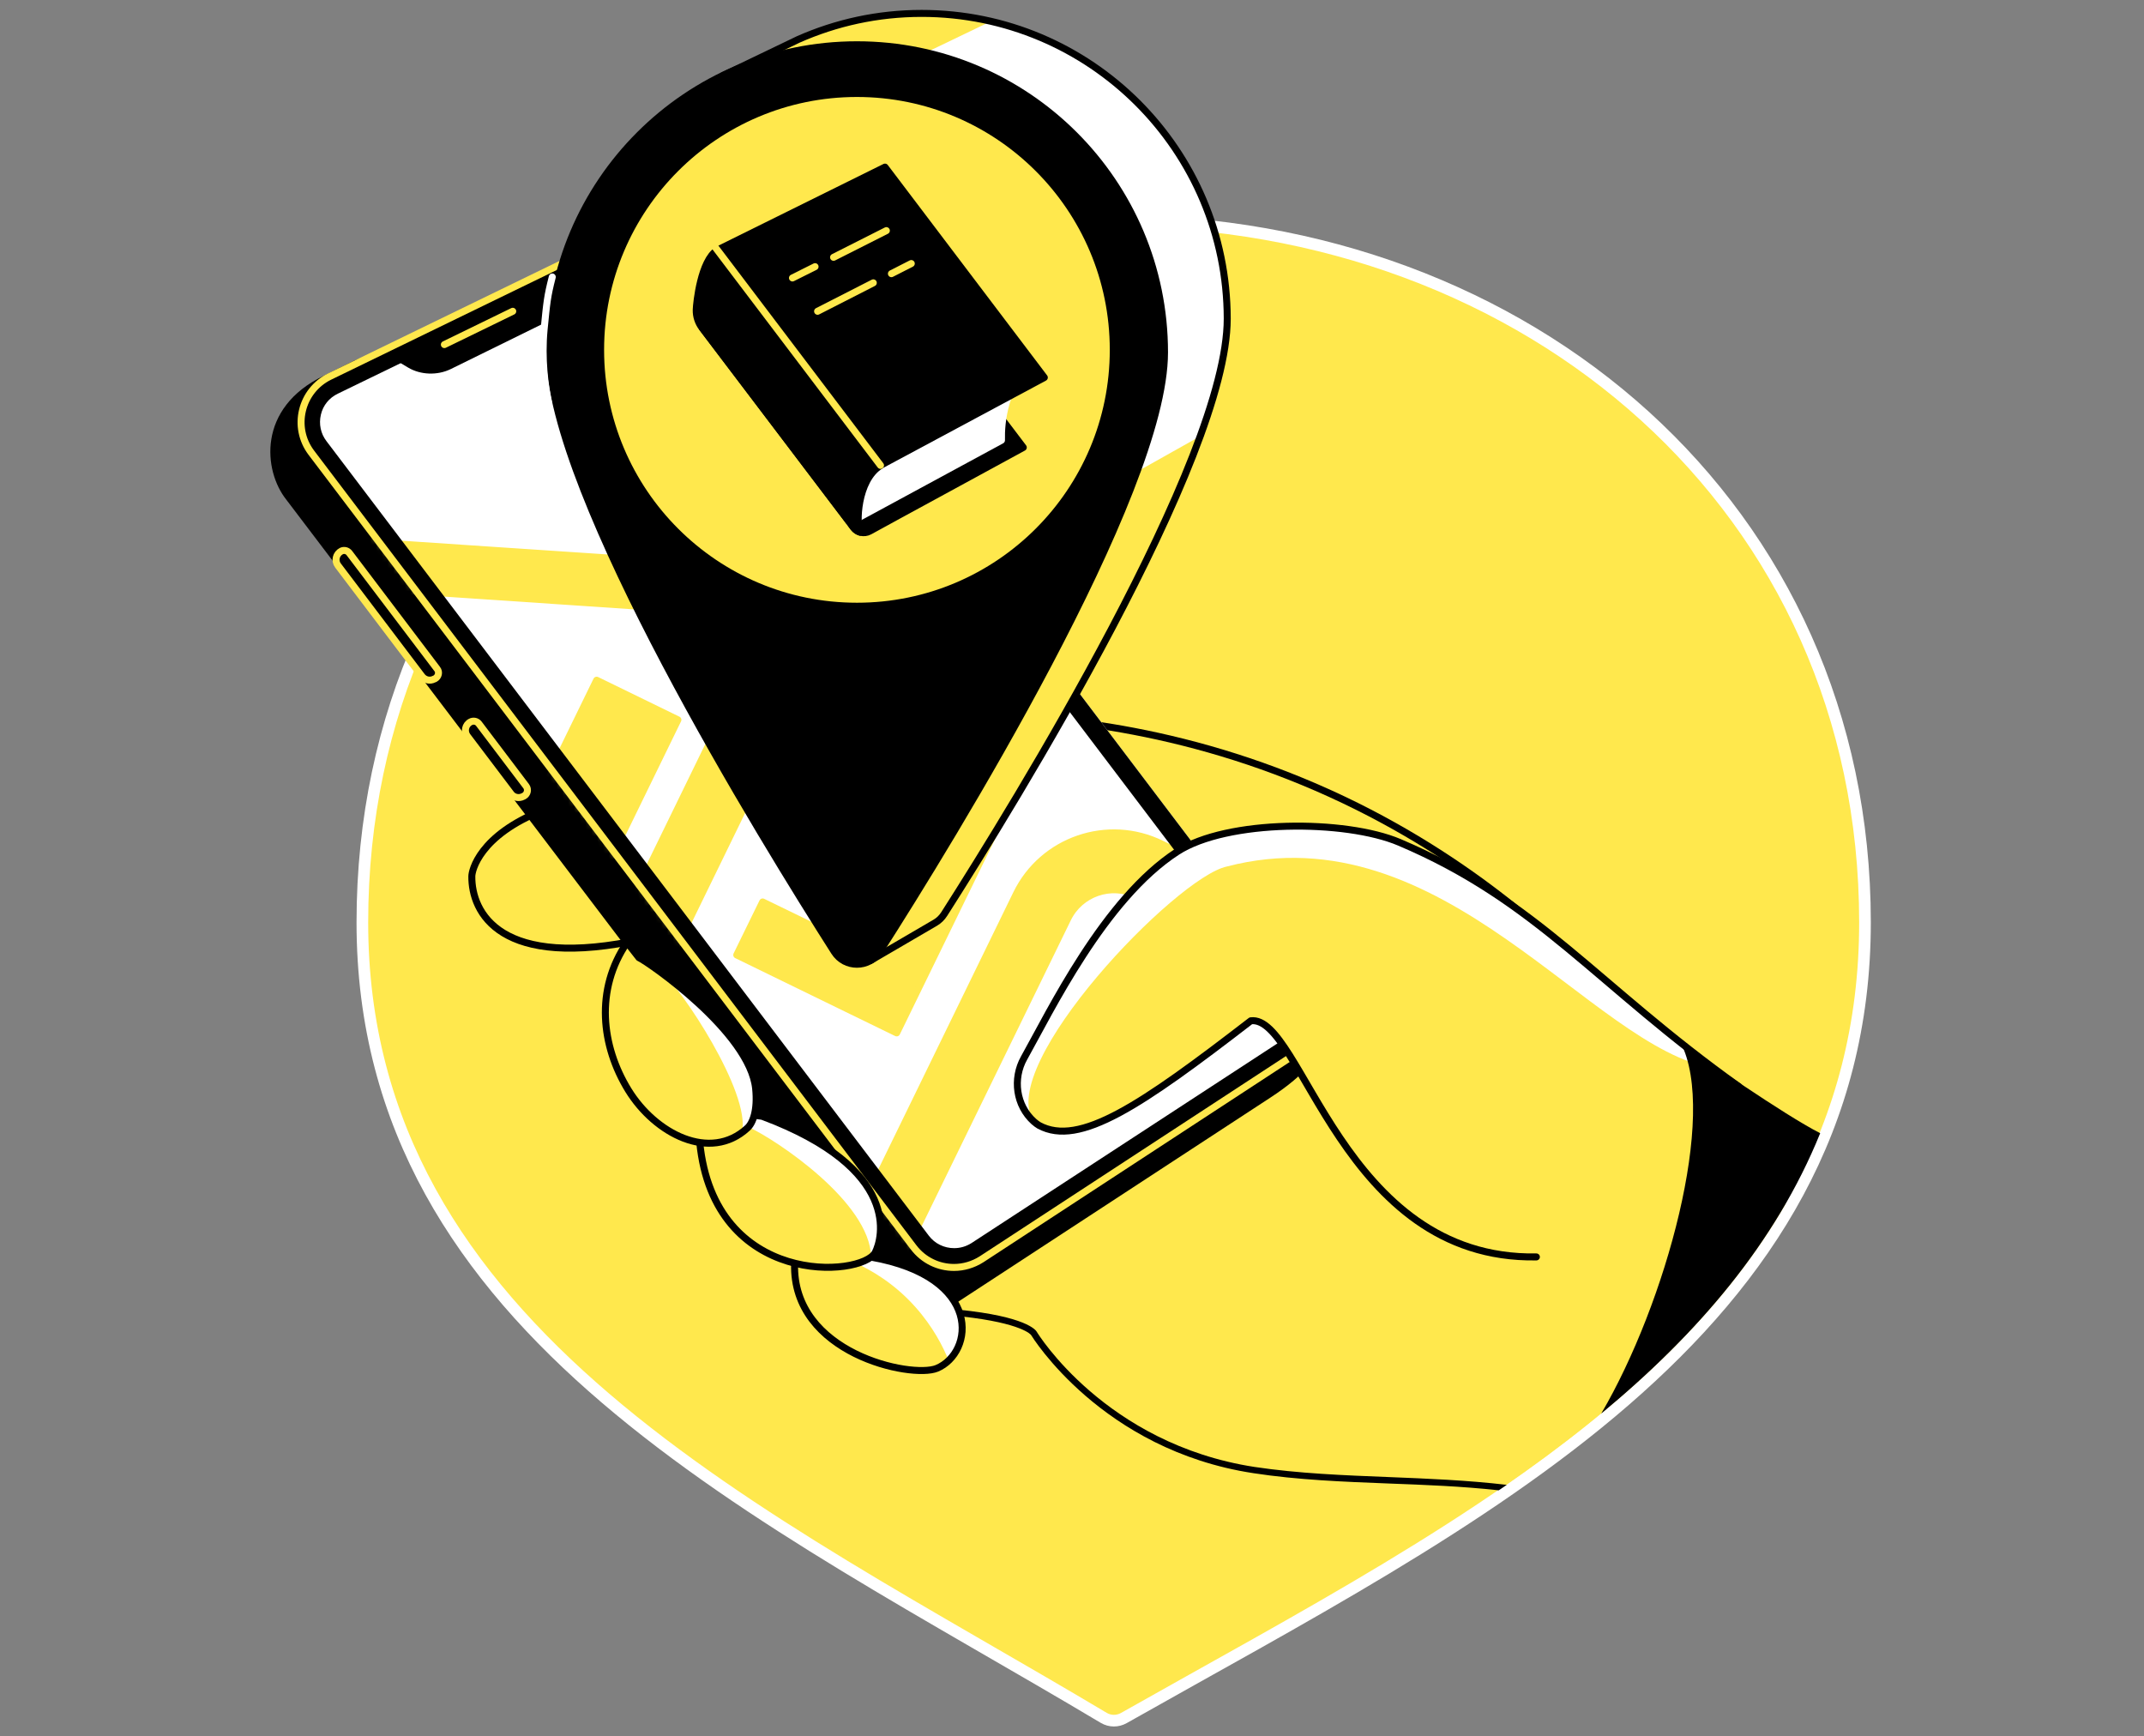 <svg width="368" height="298" viewBox="0 0 368 298" fill="none" xmlns="http://www.w3.org/2000/svg">
<rect x="0" y="0" width="368" height="298" fill="#808080" stroke="none"/>
<path d="M191.153 37.908C119.937 37.908 62.196 87.057 62.196 158.306C62.196 228.853 131.104 260.014 189.448 294.819C190.518 295.455 191.822 295.455 192.892 294.853C252.706 261.017 320.11 228.853 320.11 158.306C320.11 87.09 262.369 37.908 191.153 37.908Z" fill="#FFE84D" stroke="white" stroke-width="2" stroke-miterlimit="10"/>
<path d="M306.469 206.619C304.095 200.668 301.755 194.716 299.381 188.765C286.174 177.698 272.968 166.598 259.727 155.531C252.238 149.546 242.609 142.993 230.706 137.309C205.162 125.139 181.424 122.865 166.545 122.765C156.481 150.616 146.451 178.467 136.387 206.351L154.642 224.707C175.439 225.342 177.411 228.819 177.411 228.819C177.411 228.819 189.047 248.278 215.193 252.291C229.101 254.43 243.411 253.628 257.889 255.3C277.983 241.458 295.369 225.877 306.469 206.619Z" fill="#FFE84D"/>
<path d="M299.381 188.765C286.174 177.698 272.967 166.598 259.727 155.531C252.238 149.546 242.609 142.993 230.706 137.309C205.162 125.139 181.424 122.865 166.545 122.765" stroke="black" stroke-width="1.2" stroke-miterlimit="10" stroke-linecap="round" stroke-linejoin="round"/>
<path d="M93.29 139.014C82.257 143.327 80.986 149.446 80.986 150.382C80.919 156.534 85.734 166.631 110.442 161.148" fill="#FFE84D"/>
<path d="M93.29 139.014C82.257 143.327 80.986 149.446 80.986 150.382C80.919 156.534 85.734 166.631 110.442 161.148" stroke="black" stroke-width="1.2" stroke-miterlimit="10" stroke-linecap="round" stroke-linejoin="round"/>
<path d="M113.886 42.355C112.749 42.355 111.612 42.589 110.576 43.124L61.026 62.449L55.776 65.057C44.743 70.373 45.913 80.704 49.591 85.352L152.469 220.862C154.174 223.102 156.749 224.306 159.39 224.306C161.028 224.306 162.667 223.838 164.138 222.901L217.733 187.862C230.138 179.771 227.162 174.321 224.487 170.81L217.767 161.883L119.971 45.364C118.466 43.391 116.193 42.355 113.886 42.355Z" fill="black" stroke="black" stroke-width="1.2" stroke-miterlimit="10" stroke-linecap="round" stroke-linejoin="round"/>
<path d="M118.232 35.501C117.095 35.501 115.959 35.735 114.922 36.27L56.579 64.622C51.664 67.029 50.126 73.315 53.436 77.695L156.816 214.075C158.521 216.315 161.095 217.519 163.737 217.519C165.375 217.519 167.013 217.05 168.484 216.114L222.08 181.075C225.758 178.667 226.66 173.619 223.986 170.108L124.317 38.543C122.813 36.571 120.572 35.501 118.232 35.501Z" fill="white"/>
<mask id="mask0" mask-type="alpha" maskUnits="userSpaceOnUse" x="51" y="35" width="175" height="183">
<path d="M118.232 35.501C117.095 35.501 115.959 35.735 114.922 36.27L56.579 64.622C51.664 67.029 50.126 73.315 53.436 77.695L156.816 214.075C158.521 216.315 161.095 217.519 163.737 217.519C165.375 217.519 167.013 217.05 168.484 216.114L222.08 181.075C225.758 178.667 226.66 173.619 223.986 170.108L124.317 38.543C122.813 36.571 120.572 35.501 118.232 35.501Z" fill="white"/>
</mask>
<g mask="url(#mask0)">
<path d="M116.356 123.537L102.412 116.738L79.126 164.489L93.07 171.288L116.356 123.537Z" fill="#FFE84D" stroke="#FFE84D" stroke-width="1.2" stroke-miterlimit="10" stroke-linecap="round" stroke-linejoin="round"/>
<path d="M132.114 129.51L123.009 125.07L99.723 172.821L108.828 177.261L132.114 129.51Z" fill="#FFE84D" stroke="#FFE84D" stroke-width="1.2" stroke-miterlimit="10" stroke-linecap="round" stroke-linejoin="round"/>
<path d="M187.174 109.057L178.08 104.61L149.259 163.722L130.904 154.795L126.457 163.889L146.351 173.585L153.907 177.263L187.174 109.057Z" fill="#FFE84D" stroke="#FFE84D" stroke-width="1.2" stroke-miterlimit="10" stroke-linecap="round" stroke-linejoin="round"/>
<path d="M151.6 216.315C150.898 216.315 150.162 216.148 149.46 215.813C147.019 214.643 146.016 211.701 147.22 209.294L174.469 153.391C178.949 144.163 190.117 140.318 199.344 144.832L234.651 162.051C237.092 163.221 238.095 166.163 236.892 168.57C235.721 171.011 232.779 172.014 230.372 170.81L195.065 153.592C190.685 151.452 185.402 153.291 183.262 157.671L156.013 213.54C155.144 215.312 153.405 216.315 151.6 216.315Z" fill="#FFE84D" stroke="#FFE84D" stroke-width="1.2" stroke-miterlimit="10" stroke-linecap="round" stroke-linejoin="round"/>
<path d="M119.204 96.767L62.423 92.956L61.895 100.829L118.675 104.64L119.204 96.767Z" fill="#FFE84D" stroke="#FFE84D" stroke-width="1.2" stroke-miterlimit="10" stroke-linecap="round" stroke-linejoin="round"/>
</g>
<path d="M101.749 51.349L77.342 63.352C75.068 64.455 72.193 64.355 70.053 63.084L65.406 60.309L103.655 41.786L104.624 46.2C105.059 48.206 103.922 50.312 101.749 51.349Z" fill="black"/>
<path d="M118.232 38.777C119.603 38.777 120.873 39.412 121.709 40.516L221.411 172.081C222.147 173.05 222.448 174.254 222.247 175.458C222.046 176.661 221.344 177.698 220.341 178.367L166.746 213.339C165.843 213.908 164.84 214.208 163.77 214.208C162.065 214.208 160.46 213.439 159.423 212.069L56.044 75.722C55.041 74.418 54.706 72.78 55.074 71.175C55.442 69.57 56.512 68.266 57.983 67.564L116.293 39.245C116.928 38.911 117.563 38.777 118.232 38.777ZM118.232 35.501C117.095 35.501 115.959 35.735 114.922 36.27L56.579 64.622C51.664 67.029 50.126 73.315 53.436 77.695L156.816 214.075C158.521 216.315 161.095 217.519 163.737 217.519C165.375 217.519 167.013 217.05 168.484 216.114L222.08 181.075C225.758 178.667 226.66 173.619 223.986 170.108L124.317 38.543C122.813 36.571 120.572 35.501 118.232 35.501Z" fill="black"/>
<path d="M118.232 35.501C117.095 35.501 115.959 35.735 114.922 36.27L56.579 64.622C51.664 67.029 50.126 73.315 53.436 77.695L156.816 214.075C158.521 216.315 161.095 217.519 163.737 217.519C165.375 217.519 167.013 217.05 168.484 216.114L222.08 181.075C225.758 178.667 226.66 173.619 223.986 170.108" stroke="#FFE84D" stroke-width="1.2" stroke-miterlimit="10" stroke-linecap="round" stroke-linejoin="round"/>
<path d="M58.585 94.579C57.682 95.048 57.381 96.218 58.016 97.054L72.427 116.078C72.928 116.713 73.798 116.914 74.5 116.546L74.667 116.479C75.269 116.145 75.469 115.342 75.035 114.807L59.989 94.947C59.655 94.479 59.053 94.345 58.585 94.579Z" fill="black" stroke="#FFE84D" stroke-width="1.2" stroke-miterlimit="10" stroke-linecap="round" stroke-linejoin="round"/>
<path d="M89.813 136.674L89.947 136.607C90.548 136.272 90.716 135.47 90.314 134.935L82.19 124.203C81.855 123.768 81.254 123.634 80.752 123.902C79.849 124.37 79.615 125.54 80.217 126.342L87.706 136.239C88.174 136.874 89.077 137.075 89.813 136.674Z" fill="black" stroke="#FFE84D" stroke-width="1.2" stroke-miterlimit="10" stroke-linecap="round" stroke-linejoin="round"/>
<path d="M158.186 2.3C150.63 2.3 143.475 3.905 136.989 6.78L136.922 6.814C135.986 7.248 124.117 12.966 124.117 12.966L125.521 13.735C113.484 23.33 105.794 38.108 105.794 54.692C105.794 77.194 137.424 129.987 151.533 152.421L147.487 164.057L149.393 164.859L160.56 158.339C161.129 158.005 161.664 157.503 162.065 156.868C174.168 137.911 210.645 78.832 210.645 54.692C210.612 25.738 187.141 2.3 158.186 2.3Z" fill="white"/>
<path d="M158.186 2.3C150.63 2.3 143.475 3.905 136.989 6.78L136.922 6.814C135.986 7.248 124.116 12.966 124.116 12.966L125.521 13.735C125.186 14.002 124.852 14.27 124.518 14.537H136.822L155.378 10.726L170.122 3.637C166.277 2.768 162.299 2.3 158.186 2.3Z" fill="#FFE84D"/>
<path d="M190.484 83.579L147.487 163.99L147.454 164.09L149.36 164.892L160.527 158.373C161.095 158.038 161.63 157.537 162.031 156.902C171.493 142.123 195.767 102.871 205.964 74.886L190.484 83.579Z" fill="#FFE84D"/>
<path d="M158.186 2.3C150.63 2.3 143.475 3.905 136.989 6.78L136.922 6.814C135.986 7.248 124.117 12.966 124.117 12.966L125.521 13.735C113.484 23.33 105.794 38.108 105.794 54.692C105.794 77.194 137.424 129.987 151.533 152.421L147.487 164.057L149.393 164.859L160.56 158.339C161.129 158.005 161.664 157.503 162.065 156.868C174.168 137.911 210.645 78.832 210.645 54.692C210.612 25.738 187.141 2.3 158.186 2.3Z" stroke="black" stroke-width="1.2" stroke-miterlimit="10" stroke-linecap="round" stroke-linejoin="round"/>
<path d="M199.879 60.476C199.879 84.783 163.168 144.297 150.965 163.354C149.159 166.196 145.013 166.196 143.208 163.354C131.038 144.263 94.293 84.783 94.293 60.476C94.293 31.321 117.931 7.683 147.086 7.683C176.241 7.683 199.879 31.321 199.879 60.476Z" fill="black" stroke="black" stroke-width="1.2" stroke-miterlimit="10" stroke-linecap="round" stroke-linejoin="round"/>
<path d="M147.086 103.44C171.054 103.44 190.484 84.01 190.484 60.041C190.484 36.073 171.054 16.643 147.086 16.643C123.118 16.643 103.688 36.073 103.688 60.041C103.688 84.01 123.118 103.44 147.086 103.44Z" fill="#FFE84D"/>
<path d="M146.518 90.567C147.153 91.403 148.323 91.671 149.259 91.169L154.208 88.461L175.639 76.792L148.189 40.583L120.539 56.263L145.548 89.263L146.518 90.567Z" fill="black" stroke="black" stroke-width="1.2" stroke-miterlimit="10" stroke-linecap="round" stroke-linejoin="round"/>
<path d="M171.895 75.555C171.861 73.984 171.962 71.643 172.764 68.969C173.5 66.528 174.569 64.656 175.405 63.385C172.797 59.941 170.19 56.497 167.582 53.054C160.861 44.16 143.709 37.105 143.843 38.51L145.816 79.868L145.849 89.665L171.895 75.555Z" fill="white" stroke="white" stroke-width="1.2" stroke-miterlimit="10" stroke-linecap="round" stroke-linejoin="round"/>
<path d="M123.114 42.923L151.901 28.68L179.25 64.789L151.132 79.868L123.114 42.923Z" fill="black" stroke="black" stroke-width="1.2" stroke-miterlimit="10" stroke-linecap="round" stroke-linejoin="round"/>
<path d="M143.074 44.16L152.135 39.58" stroke="#FFE84D" stroke-width="1.2" stroke-miterlimit="10" stroke-linecap="round" stroke-linejoin="round"/>
<path d="M136.019 47.704L139.898 45.765" stroke="#FFE84D" stroke-width="1.2" stroke-miterlimit="10" stroke-linecap="round" stroke-linejoin="round"/>
<path d="M153.004 46.969L156.414 45.23" stroke="#FFE84D" stroke-width="1.2" stroke-miterlimit="10" stroke-linecap="round" stroke-linejoin="round"/>
<path d="M140.332 53.422L149.895 48.54" stroke="#FFE84D" stroke-width="1.2" stroke-miterlimit="10" stroke-linecap="round" stroke-linejoin="round"/>
<path d="M146.518 90.567C146.819 90.935 147.186 91.203 147.621 91.336C146.919 89.999 147.086 82.409 151.132 79.902L123.114 42.923C120.272 44.728 119.536 52.017 119.503 53.154C119.469 54.291 119.837 55.394 120.506 56.263C128.931 67.364 137.357 78.497 145.782 89.598L146.518 90.567Z" fill="black" stroke="black" stroke-width="1.2" stroke-miterlimit="10" stroke-linecap="round" stroke-linejoin="round"/>
<path d="M151.132 79.868L122.478 42.054" stroke="#FFE84D" stroke-width="1.2" stroke-miterlimit="10" stroke-linecap="round" stroke-linejoin="round"/>
<path d="M146.551 214.275L149.493 215.747C168.852 219.157 167.18 232.196 160.794 234.838C156.448 236.61 135.919 232.33 136.387 216.85C139.797 215.947 143.174 215.111 146.551 214.275Z" fill="#FFE84D"/>
<path d="M149.527 215.713L146.585 214.242C145.782 214.443 145.013 214.643 144.211 214.844L147.053 216.85C149.493 217.987 153.439 220.193 157.083 224.272C160.159 227.716 161.898 231.16 162.834 233.5C167.281 229.254 166.612 218.756 149.527 215.713Z" fill="white"/>
<path d="M146.551 214.275L149.493 215.747C168.852 219.157 167.18 232.196 160.794 234.838C156.448 236.61 135.919 232.33 136.387 216.85C139.797 215.947 143.174 215.111 146.551 214.275Z" stroke="black" stroke-width="1.2" stroke-miterlimit="10" stroke-linecap="round" stroke-linejoin="round"/>
<path d="M125.922 190.971L130.804 191.573C155.01 200.601 151.399 212.67 150.229 214.944C147.956 219.224 122.579 221.029 120.104 196.053C122.01 194.382 123.983 192.677 125.922 190.971Z" fill="#FFE84D"/>
<path d="M130.803 191.573L127.192 191.105L128.73 193.546C133.177 195.619 149.293 206.251 149.527 215.713C149.828 215.479 150.062 215.212 150.229 214.944C151.399 212.671 154.977 200.634 130.803 191.573Z" fill="white"/>
<path d="M125.922 190.971L130.804 191.573C155.01 200.601 151.399 212.67 150.229 214.944C147.956 219.224 122.579 221.029 120.104 196.053C122.01 194.382 123.983 192.677 125.922 190.971Z" stroke="black" stroke-width="1.2" stroke-miterlimit="10" stroke-linecap="round" stroke-linejoin="round"/>
<path d="M109.673 164.358C111.311 165.093 128.731 177.163 129.7 186.826C130.068 190.57 129.232 192.744 128.263 193.613C121.877 199.464 112.448 194.582 107.834 187.06C103.22 179.537 102.083 169.841 107.633 161.75L109.673 164.358Z" fill="#FFE84D"/>
<path d="M113.819 167.166C116.727 169.373 128.898 187.461 127.36 194.348C127.661 194.114 127.961 193.88 128.262 193.613C129.199 192.743 130.068 190.57 129.7 186.826C128.964 179.737 119.536 171.446 113.819 167.166Z" fill="white"/>
<path d="M109.673 164.358C111.311 165.093 128.731 177.163 129.7 186.826C130.068 190.57 129.232 192.744 128.263 193.613C121.877 199.464 112.448 194.582 107.834 187.06C103.22 179.537 102.083 169.841 107.633 161.75L109.673 164.358Z" stroke="black" stroke-width="1.2" stroke-miterlimit="10" stroke-linecap="round" stroke-linejoin="round"/>
<path d="M298.478 186.491C273.97 169.005 264.007 154.661 240.202 144.564C230.907 140.619 210.612 140.619 202.053 146.169C189.515 154.294 180.22 173.652 175.773 181.576C173.767 185.154 174.402 189.734 177.445 192.476C177.779 192.777 178.08 192.977 178.348 193.145C185.268 196.889 195.834 189.734 214.691 175.19C223.484 174.054 230.271 216.281 263.706 215.713C263.706 215.713 296.004 188.464 298.478 186.491Z" fill="#FFE84D"/>
<path d="M294.132 183.315C272.7 167.266 262.569 154.026 240.168 144.531C230.873 140.585 210.578 140.585 202.019 146.136C189.481 154.26 180.186 173.619 175.74 181.543C173.734 185.12 174.369 189.701 177.411 192.443C170.925 182.813 201.852 150.549 210.578 148.71C247.758 139.014 273.135 179.938 294.132 183.315Z" fill="white"/>
<path d="M298.478 186.491C273.97 169.005 264.007 154.661 240.202 144.564C230.907 140.619 210.612 140.619 202.053 146.169C189.515 154.294 180.22 173.652 175.773 181.576C173.767 185.154 174.402 189.734 177.445 192.476C177.779 192.777 178.08 192.977 178.348 193.145C185.268 196.889 195.834 189.734 214.691 175.19C223.484 174.054 230.271 216.281 263.706 215.713" stroke="black" stroke-width="1.2" stroke-miterlimit="10" stroke-linecap="round" stroke-linejoin="round"/>
<path d="M76.272 59.139L88.007 53.422" stroke="#FFE84D" stroke-width="1.2" stroke-miterlimit="10" stroke-linecap="round" stroke-linejoin="round"/>
<path d="M94.794 47.537C93.925 50.947 93.858 51.817 93.39 56.564C92.922 61.58 93.524 66.194 94.193 69.37" stroke="white" stroke-width="1.2" stroke-miterlimit="10" stroke-linecap="round" stroke-linejoin="round"/>
<path d="M165.174 225.944C175.439 227.081 176.977 229.087 176.977 229.12C177.11 229.321 189.047 248.847 215.126 252.825C222.749 253.996 230.639 254.297 238.296 254.597C244.515 254.832 250.867 255.066 257.253 255.768C257.721 255.467 258.156 255.132 258.624 254.831C251.803 254.029 245.016 253.762 238.363 253.494C230.74 253.193 222.882 252.892 215.326 251.756C189.749 247.81 178.047 228.753 177.946 228.552C177.779 228.251 176.107 225.944 164.573 224.774" fill="black"/>
<path d="M274.84 242.594C291.323 228.953 304.764 213.373 312.42 194.482C306.034 191.205 292.36 181.61 288.481 178.968C294.834 191.272 285.94 223.67 274.84 242.594Z" fill="black"/>
</svg>


